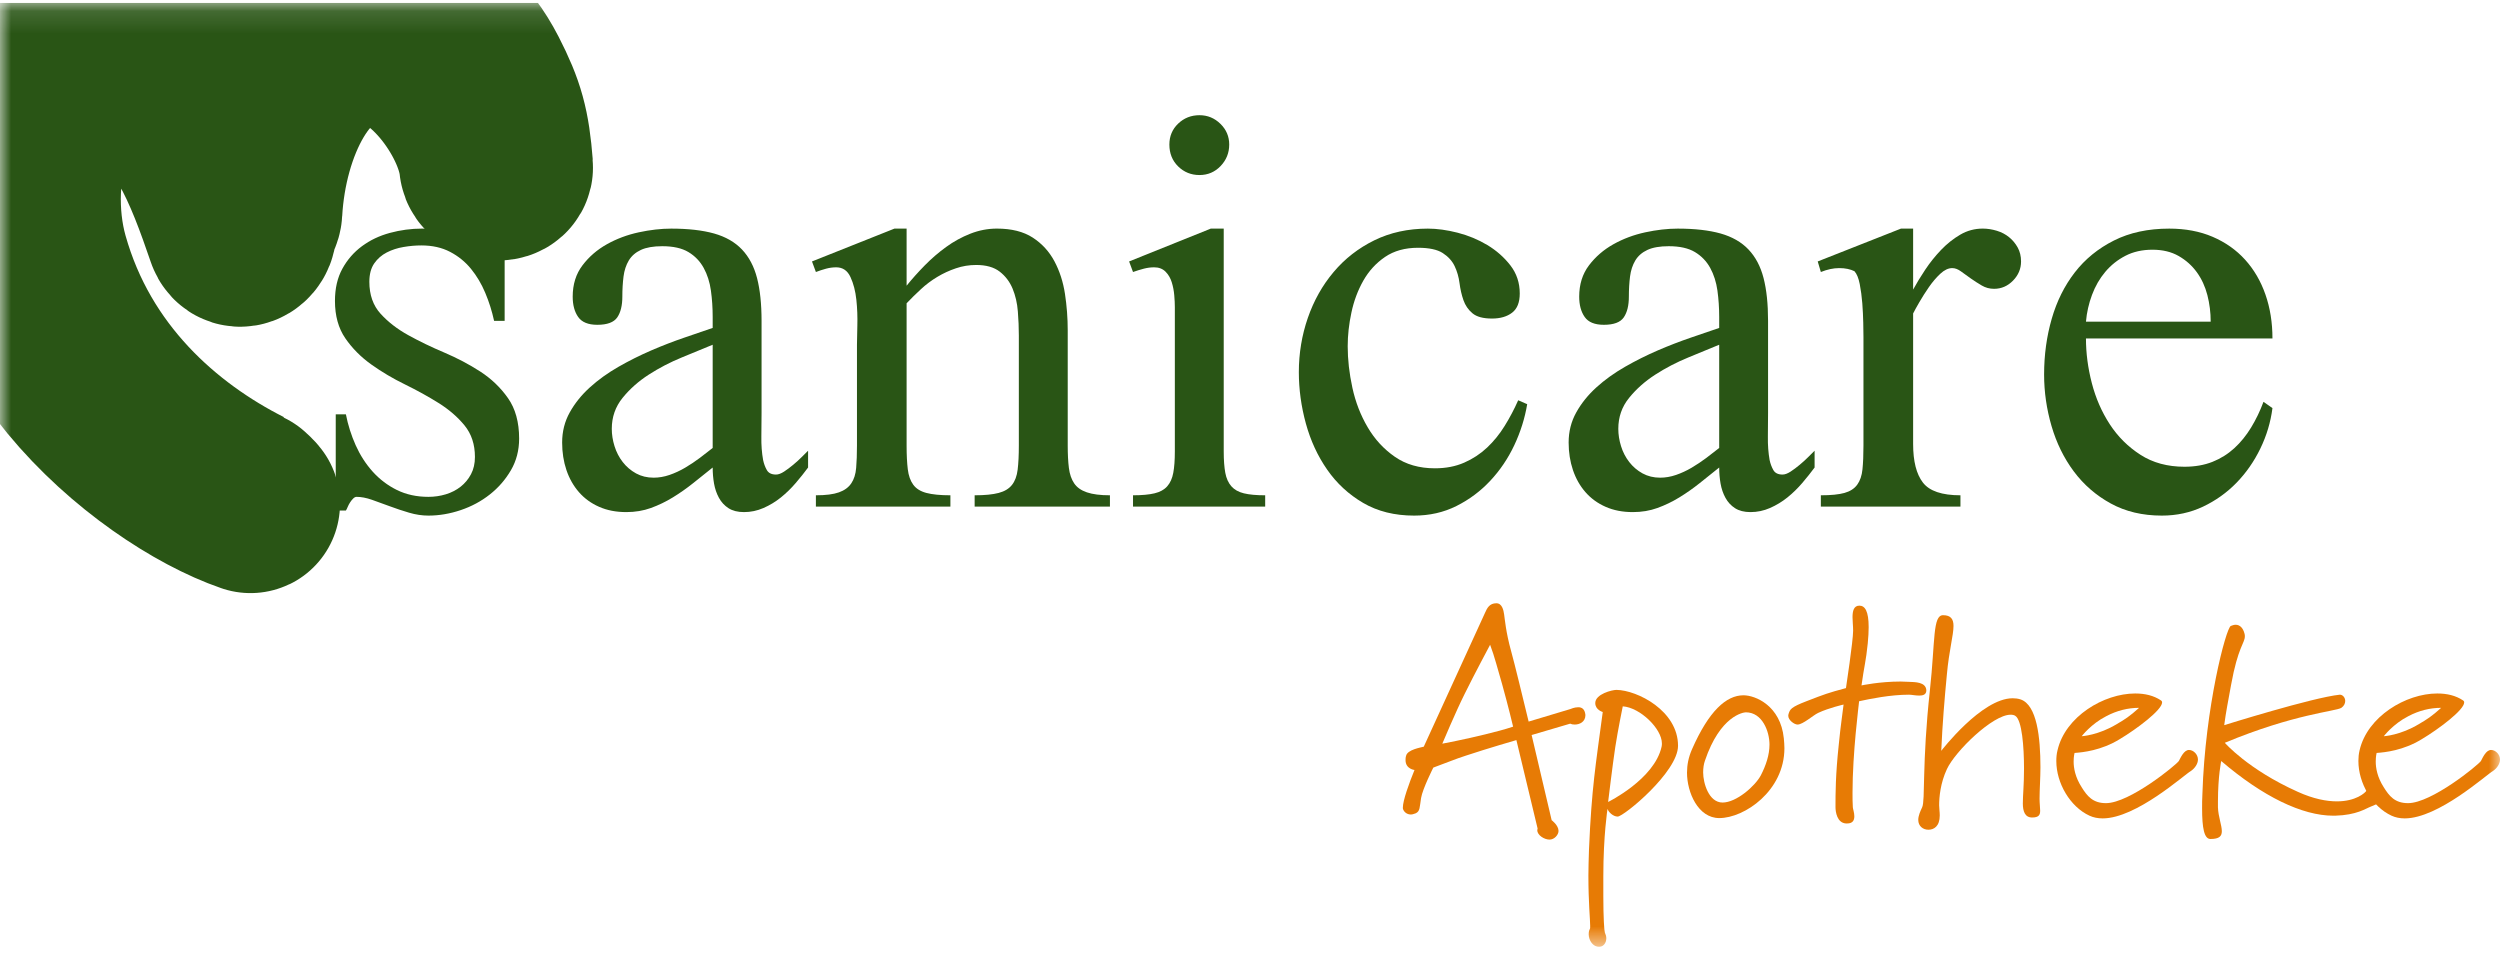 <svg xmlns="http://www.w3.org/2000/svg" width="112" height="43" viewBox="0 0 112 43" fill="none"><g clip-path="url(#clip0_70_264)"><mask id="mask0_70_264" style="mask-type:luminance" maskUnits="userSpaceOnUse" x="0" y="0" width="112" height="43"><path d="M0 0.125H112V42.42H0V0.125Z" fill="white"></path></mask><g mask="url(#mask0_70_264)"><path d="M23.257 19.648C23.257 20.174 23.134 20.647 22.889 21.067C22.643 21.488 22.328 21.85 21.943 22.153C21.558 22.457 21.122 22.691 20.638 22.854C20.153 23.017 19.671 23.099 19.193 23.099C18.912 23.099 18.623 23.056 18.325 22.968C18.028 22.88 17.739 22.784 17.458 22.679C17.178 22.574 16.912 22.477 16.661 22.39C16.41 22.302 16.18 22.259 15.969 22.259C15.922 22.259 15.873 22.285 15.82 22.337C15.768 22.39 15.721 22.448 15.68 22.513C15.639 22.577 15.604 22.644 15.575 22.714C15.546 22.784 15.52 22.837 15.496 22.872H15.041V18.562H15.496C15.59 19.041 15.736 19.502 15.934 19.946C16.133 20.39 16.387 20.784 16.696 21.129C17.006 21.473 17.368 21.748 17.782 21.952C18.197 22.156 18.667 22.259 19.193 22.259C19.461 22.259 19.721 22.221 19.972 22.145C20.223 22.069 20.445 21.955 20.638 21.803C20.83 21.651 20.985 21.465 21.102 21.242C21.219 21.021 21.277 20.764 21.277 20.472C21.277 19.911 21.122 19.441 20.813 19.061C20.503 18.682 20.115 18.346 19.648 18.054C19.181 17.762 18.678 17.485 18.142 17.222C17.604 16.959 17.102 16.662 16.635 16.329C16.168 15.996 15.779 15.605 15.47 15.155C15.161 14.706 15.006 14.148 15.006 13.482C15.006 12.922 15.117 12.44 15.339 12.037C15.56 11.634 15.852 11.299 16.215 11.03C16.576 10.761 16.994 10.563 17.467 10.434C17.94 10.306 18.422 10.241 18.912 10.241C19.146 10.241 19.373 10.265 19.595 10.311C19.817 10.358 20.039 10.414 20.261 10.478C20.483 10.542 20.702 10.598 20.918 10.644C21.134 10.691 21.353 10.714 21.575 10.714C21.715 10.714 21.829 10.668 21.916 10.574C22.004 10.481 22.077 10.37 22.136 10.241H22.608V14.376H22.136C22.042 13.944 21.91 13.526 21.741 13.123C21.572 12.72 21.359 12.361 21.102 12.046C20.845 11.73 20.533 11.476 20.165 11.284C19.797 11.091 19.368 10.995 18.877 10.995C18.62 10.995 18.354 11.018 18.08 11.065C17.806 11.111 17.555 11.193 17.327 11.31C17.099 11.427 16.912 11.59 16.766 11.8C16.62 12.011 16.547 12.285 16.547 12.624C16.547 13.208 16.714 13.684 17.047 14.052C17.379 14.419 17.794 14.741 18.29 15.015C18.787 15.29 19.324 15.549 19.902 15.794C20.48 16.04 21.017 16.323 21.514 16.644C22.01 16.965 22.425 17.362 22.757 17.835C23.09 18.308 23.257 18.913 23.257 19.648Z" fill="#295515"></path><path d="M31.928 15.444C31.531 15.608 31.07 15.798 30.544 16.014C30.018 16.23 29.525 16.487 29.064 16.784C28.602 17.082 28.211 17.43 27.89 17.827C27.569 18.224 27.408 18.685 27.408 19.211C27.408 19.468 27.449 19.727 27.531 19.99C27.613 20.253 27.735 20.489 27.899 20.7C28.062 20.91 28.261 21.079 28.494 21.208C28.728 21.336 28.991 21.4 29.283 21.4C29.516 21.4 29.753 21.36 29.992 21.278C30.231 21.196 30.465 21.088 30.693 20.954C30.921 20.82 31.14 20.673 31.35 20.516C31.56 20.358 31.753 20.209 31.928 20.069V15.444ZM36.202 20.945C36.039 21.167 35.855 21.398 35.65 21.637C35.446 21.876 35.224 22.092 34.985 22.285C34.745 22.478 34.486 22.635 34.205 22.758C33.925 22.881 33.633 22.942 33.329 22.942C33.049 22.942 32.818 22.883 32.637 22.767C32.456 22.65 32.313 22.495 32.208 22.302C32.103 22.11 32.03 21.897 31.989 21.663C31.948 21.43 31.928 21.19 31.928 20.945C31.636 21.179 31.344 21.412 31.052 21.646C30.76 21.879 30.456 22.092 30.141 22.285C29.826 22.478 29.499 22.635 29.16 22.758C28.821 22.881 28.453 22.942 28.056 22.942C27.601 22.942 27.195 22.863 26.839 22.705C26.483 22.548 26.182 22.329 25.937 22.049C25.692 21.768 25.505 21.438 25.376 21.059C25.248 20.679 25.184 20.268 25.184 19.824C25.184 19.333 25.297 18.884 25.525 18.475C25.753 18.066 26.053 17.693 26.427 17.354C26.801 17.015 27.227 16.709 27.706 16.434C28.185 16.16 28.675 15.915 29.178 15.698C29.68 15.482 30.17 15.293 30.649 15.129C31.128 14.966 31.554 14.82 31.928 14.691V14.2C31.928 13.792 31.902 13.398 31.849 13.018C31.797 12.639 31.688 12.3 31.525 12.002C31.361 11.704 31.134 11.468 30.842 11.293C30.55 11.117 30.159 11.03 29.668 11.03C29.271 11.03 28.953 11.085 28.713 11.196C28.474 11.307 28.293 11.465 28.17 11.669C28.048 11.874 27.969 12.113 27.934 12.387C27.899 12.662 27.881 12.963 27.881 13.29C27.881 13.687 27.805 13.996 27.654 14.218C27.502 14.44 27.204 14.551 26.76 14.551C26.351 14.551 26.065 14.434 25.902 14.2C25.738 13.967 25.657 13.664 25.657 13.29C25.657 12.741 25.802 12.274 26.095 11.888C26.386 11.503 26.751 11.187 27.189 10.942C27.627 10.697 28.103 10.519 28.617 10.408C29.131 10.297 29.616 10.242 30.071 10.242C30.83 10.242 31.469 10.315 31.989 10.46C32.509 10.607 32.926 10.846 33.242 11.179C33.557 11.512 33.782 11.938 33.916 12.458C34.05 12.977 34.118 13.617 34.118 14.376V18.492C34.118 18.831 34.115 19.187 34.109 19.561C34.103 19.935 34.129 20.285 34.188 20.612C34.223 20.776 34.278 20.925 34.354 21.059C34.43 21.193 34.567 21.26 34.766 21.26C34.871 21.26 34.99 21.216 35.125 21.129C35.259 21.041 35.396 20.939 35.536 20.822C35.677 20.706 35.808 20.586 35.931 20.463L36.202 20.192V20.945Z" fill="#295515"></path><path d="M43.664 22.697V22.189C44.12 22.189 44.479 22.153 44.742 22.083C45.005 22.013 45.203 21.894 45.337 21.724C45.471 21.555 45.556 21.327 45.591 21.041C45.626 20.755 45.644 20.396 45.644 19.964V15.024C45.644 14.685 45.629 14.329 45.6 13.955C45.571 13.582 45.492 13.24 45.364 12.93C45.235 12.621 45.042 12.367 44.785 12.168C44.529 11.97 44.178 11.871 43.734 11.871C43.419 11.871 43.115 11.92 42.824 12.02C42.531 12.119 42.254 12.247 41.991 12.405C41.729 12.562 41.483 12.746 41.256 12.957C41.028 13.167 40.815 13.377 40.616 13.587V19.964C40.616 20.384 40.634 20.738 40.669 21.024C40.704 21.31 40.785 21.54 40.914 21.715C41.042 21.891 41.238 22.013 41.501 22.083C41.764 22.153 42.123 22.189 42.578 22.189V22.697H36.552V22.189C36.996 22.189 37.34 22.145 37.586 22.057C37.831 21.97 38.015 21.835 38.137 21.654C38.26 21.473 38.333 21.243 38.356 20.962C38.38 20.682 38.392 20.349 38.392 19.964V15.444C38.392 15.258 38.397 14.971 38.409 14.586C38.42 14.2 38.406 13.815 38.365 13.43C38.324 13.044 38.237 12.706 38.102 12.414C37.968 12.122 37.755 11.976 37.463 11.976C37.311 11.976 37.159 11.996 37.008 12.037C36.856 12.078 36.704 12.128 36.552 12.186L36.377 11.713L40.073 10.241H40.616V12.799C40.861 12.495 41.133 12.192 41.431 11.888C41.729 11.585 42.047 11.31 42.386 11.065C42.724 10.819 43.086 10.621 43.472 10.469C43.857 10.318 44.254 10.241 44.663 10.241C45.317 10.241 45.851 10.376 46.266 10.644C46.68 10.913 47.004 11.266 47.238 11.704C47.471 12.142 47.629 12.63 47.711 13.167C47.792 13.704 47.834 14.247 47.834 14.796V19.964C47.834 20.349 47.851 20.682 47.886 20.962C47.921 21.243 48 21.473 48.123 21.654C48.245 21.835 48.435 21.97 48.692 22.057C48.949 22.145 49.293 22.189 49.725 22.189V22.697H43.664Z" fill="#295515"></path><path d="M55.069 6.475C55.069 6.849 54.94 7.17 54.683 7.439C54.426 7.707 54.111 7.842 53.737 7.842C53.363 7.842 53.045 7.713 52.782 7.456C52.52 7.199 52.388 6.872 52.388 6.475C52.388 6.102 52.52 5.789 52.782 5.538C53.045 5.287 53.363 5.161 53.737 5.161C54.099 5.161 54.412 5.29 54.674 5.547C54.937 5.804 55.069 6.113 55.069 6.475ZM50.759 22.697V22.189C51.156 22.189 51.477 22.16 51.723 22.101C51.968 22.043 52.158 21.938 52.292 21.786C52.426 21.634 52.517 21.433 52.563 21.181C52.61 20.93 52.633 20.612 52.633 20.227V13.762C52.633 13.611 52.625 13.433 52.607 13.228C52.59 13.024 52.552 12.828 52.493 12.641C52.435 12.455 52.342 12.297 52.213 12.168C52.084 12.04 51.915 11.976 51.705 11.976C51.553 11.976 51.399 11.996 51.241 12.037C51.083 12.078 50.923 12.128 50.759 12.186L50.584 11.713L54.245 10.241H54.823V20.227C54.823 20.612 54.847 20.93 54.893 21.181C54.94 21.433 55.031 21.634 55.165 21.786C55.299 21.938 55.486 22.043 55.725 22.101C55.965 22.16 56.283 22.189 56.68 22.189V22.697H50.759Z" fill="#295515"></path><path d="M68.418 18.107C68.313 18.738 68.12 19.351 67.84 19.946C67.559 20.542 67.2 21.073 66.762 21.54C66.324 22.008 65.819 22.384 65.247 22.67C64.675 22.956 64.044 23.099 63.355 23.099C62.479 23.099 61.717 22.91 61.069 22.53C60.421 22.151 59.884 21.654 59.458 21.041C59.031 20.428 58.713 19.739 58.503 18.974C58.293 18.209 58.188 17.441 58.188 16.671C58.188 15.83 58.322 15.021 58.59 14.244C58.859 13.468 59.244 12.781 59.747 12.186C60.248 11.59 60.856 11.117 61.568 10.767C62.281 10.417 63.081 10.242 63.968 10.242C64.377 10.242 64.821 10.303 65.3 10.425C65.778 10.548 66.222 10.732 66.631 10.977C67.04 11.223 67.384 11.526 67.665 11.888C67.945 12.25 68.085 12.671 68.085 13.149C68.085 13.547 67.971 13.833 67.743 14.008C67.516 14.183 67.215 14.271 66.841 14.271C66.444 14.271 66.152 14.192 65.965 14.034C65.778 13.877 65.644 13.681 65.562 13.447C65.481 13.214 65.422 12.96 65.387 12.685C65.352 12.411 65.279 12.157 65.168 11.923C65.057 11.69 64.879 11.494 64.634 11.336C64.389 11.179 64.021 11.1 63.53 11.1C62.946 11.1 62.453 11.237 62.05 11.511C61.647 11.786 61.323 12.139 61.078 12.571C60.833 13.004 60.654 13.479 60.544 13.999C60.432 14.519 60.377 15.024 60.377 15.514C60.377 16.11 60.447 16.729 60.587 17.371C60.727 18.014 60.955 18.603 61.271 19.14C61.586 19.678 61.992 20.119 62.488 20.463C62.984 20.808 63.583 20.98 64.284 20.98C64.774 20.98 65.212 20.895 65.597 20.726C65.983 20.557 66.324 20.332 66.622 20.052C66.92 19.771 67.183 19.447 67.41 19.079C67.638 18.711 67.84 18.329 68.015 17.932L68.418 18.107Z" fill="#295515"></path><path d="M77.02 15.444C76.623 15.608 76.161 15.798 75.636 16.014C75.11 16.23 74.617 16.487 74.156 16.784C73.694 17.082 73.303 17.43 72.982 17.827C72.66 18.224 72.5 18.685 72.5 19.211C72.5 19.468 72.541 19.727 72.623 19.99C72.704 20.253 72.827 20.489 72.991 20.7C73.154 20.91 73.352 21.079 73.586 21.208C73.82 21.336 74.082 21.4 74.375 21.4C74.608 21.4 74.844 21.36 75.084 21.278C75.323 21.196 75.557 21.088 75.785 20.954C76.012 20.82 76.231 20.673 76.442 20.516C76.652 20.358 76.845 20.209 77.02 20.069V15.444ZM81.294 20.945C81.13 21.167 80.946 21.398 80.742 21.637C80.538 21.876 80.316 22.092 80.077 22.285C79.837 22.478 79.577 22.635 79.297 22.758C79.017 22.881 78.725 22.942 78.421 22.942C78.141 22.942 77.91 22.883 77.729 22.767C77.548 22.65 77.405 22.495 77.3 22.302C77.195 22.11 77.122 21.897 77.081 21.663C77.04 21.43 77.02 21.19 77.02 20.945C76.728 21.179 76.436 21.412 76.144 21.646C75.852 21.879 75.548 22.092 75.233 22.285C74.918 22.478 74.591 22.635 74.252 22.758C73.913 22.881 73.545 22.942 73.148 22.942C72.693 22.942 72.287 22.863 71.931 22.705C71.574 22.548 71.274 22.329 71.029 22.049C70.783 21.768 70.596 21.438 70.468 21.059C70.34 20.679 70.275 20.268 70.275 19.824C70.275 19.333 70.389 18.884 70.617 18.475C70.845 18.066 71.145 17.693 71.519 17.354C71.893 17.015 72.319 16.709 72.798 16.434C73.277 16.16 73.767 15.915 74.269 15.698C74.771 15.482 75.262 15.293 75.741 15.129C76.22 14.966 76.646 14.82 77.02 14.691V14.2C77.02 13.792 76.993 13.398 76.941 13.018C76.888 12.639 76.78 12.3 76.617 12.002C76.453 11.704 76.225 11.468 75.934 11.293C75.641 11.117 75.25 11.03 74.76 11.03C74.363 11.03 74.044 11.085 73.805 11.196C73.566 11.307 73.385 11.465 73.262 11.669C73.139 11.874 73.061 12.113 73.026 12.387C72.991 12.662 72.973 12.963 72.973 13.29C72.973 13.687 72.897 13.996 72.745 14.218C72.593 14.44 72.296 14.551 71.852 14.551C71.443 14.551 71.157 14.434 70.994 14.2C70.83 13.967 70.748 13.664 70.748 13.29C70.748 12.741 70.894 12.274 71.186 11.888C71.478 11.503 71.843 11.187 72.281 10.942C72.719 10.697 73.195 10.519 73.709 10.408C74.223 10.297 74.707 10.242 75.163 10.242C75.922 10.242 76.561 10.315 77.081 10.46C77.6 10.607 78.018 10.846 78.334 11.179C78.649 11.512 78.874 11.938 79.008 12.458C79.142 12.977 79.209 13.617 79.209 14.376V18.492C79.209 18.831 79.206 19.187 79.201 19.561C79.195 19.935 79.221 20.285 79.279 20.612C79.314 20.776 79.37 20.925 79.446 21.059C79.522 21.193 79.659 21.26 79.858 21.26C79.963 21.26 80.082 21.216 80.217 21.129C80.351 21.041 80.488 20.939 80.628 20.822C80.768 20.706 80.9 20.586 81.022 20.463L81.294 20.192V20.945Z" fill="#295515"></path><path d="M90.543 11.713C90.543 12.04 90.423 12.326 90.184 12.571C89.944 12.817 89.661 12.939 89.334 12.939C89.135 12.939 88.951 12.89 88.782 12.79C88.613 12.691 88.449 12.586 88.292 12.475C88.134 12.364 87.988 12.259 87.854 12.16C87.719 12.061 87.588 12.011 87.46 12.011C87.284 12.011 87.106 12.096 86.925 12.265C86.744 12.434 86.575 12.633 86.417 12.86C86.26 13.088 86.117 13.313 85.988 13.535C85.86 13.757 85.766 13.926 85.708 14.043V19.894C85.708 20.665 85.854 21.24 86.146 21.619C86.438 21.999 86.998 22.189 87.828 22.189V22.697H81.574V22.189C82.029 22.189 82.382 22.154 82.634 22.083C82.885 22.013 83.074 21.891 83.203 21.715C83.331 21.54 83.41 21.31 83.439 21.024C83.468 20.738 83.483 20.384 83.483 19.964V15.094C83.483 14.954 83.48 14.744 83.474 14.463C83.468 14.183 83.454 13.891 83.431 13.587C83.407 13.284 83.369 12.998 83.317 12.729C83.264 12.46 83.185 12.268 83.08 12.151C82.893 12.058 82.666 12.011 82.397 12.011C82.14 12.011 81.865 12.069 81.574 12.186L81.434 11.713L85.165 10.241H85.708V12.974C85.86 12.694 86.041 12.396 86.251 12.081C86.461 11.765 86.698 11.471 86.96 11.196C87.223 10.922 87.509 10.694 87.819 10.513C88.128 10.332 88.464 10.241 88.826 10.241C89.036 10.241 89.246 10.274 89.457 10.338C89.667 10.402 89.851 10.498 90.008 10.627C90.166 10.755 90.294 10.91 90.394 11.091C90.493 11.272 90.543 11.479 90.543 11.713Z" fill="#295515"></path><path d="M99.039 14.411C99.039 14.002 98.989 13.605 98.89 13.219C98.79 12.834 98.633 12.492 98.417 12.195C98.201 11.897 97.929 11.655 97.602 11.468C97.275 11.281 96.884 11.187 96.429 11.187C95.973 11.187 95.57 11.278 95.22 11.459C94.87 11.64 94.569 11.879 94.318 12.177C94.066 12.475 93.868 12.82 93.722 13.211C93.576 13.602 93.486 14.002 93.451 14.411H99.039ZM101.806 18.282C101.725 18.913 101.544 19.517 101.263 20.095C100.983 20.673 100.627 21.184 100.195 21.628C99.763 22.072 99.263 22.428 98.697 22.697C98.13 22.965 97.515 23.099 96.849 23.099C95.984 23.099 95.222 22.918 94.563 22.556C93.903 22.195 93.351 21.715 92.907 21.12C92.463 20.524 92.131 19.847 91.909 19.088C91.687 18.329 91.576 17.558 91.576 16.776C91.576 15.9 91.69 15.068 91.918 14.279C92.145 13.491 92.49 12.799 92.951 12.204C93.412 11.608 93.996 11.132 94.703 10.776C95.409 10.42 96.236 10.242 97.182 10.242C97.906 10.242 98.554 10.364 99.126 10.609C99.698 10.855 100.183 11.196 100.58 11.634C100.977 12.072 101.281 12.592 101.491 13.193C101.701 13.795 101.806 14.452 101.806 15.164H93.451C93.451 15.818 93.538 16.484 93.713 17.161C93.888 17.838 94.157 18.454 94.519 19.009C94.881 19.564 95.339 20.019 95.894 20.375C96.449 20.732 97.106 20.91 97.865 20.91C98.332 20.91 98.75 20.837 99.118 20.691C99.485 20.545 99.812 20.34 100.099 20.078C100.385 19.815 100.635 19.506 100.852 19.149C101.068 18.793 101.252 18.411 101.404 18.002L101.806 18.282Z" fill="#295515"></path><path d="M10.912 22.256C7.201 20.382 3.282 17.007 1.771 11.628C0.668 7.7 2.125 2.203 5.954 3.573C8.395 4.446 9.564 7.601 10.541 10.449C10.679 10.85 11.178 10.552 11.06 10.136C11.014 9.974 10.964 9.812 10.915 9.649C11.024 9.852 11.319 9.779 11.337 9.455C11.549 5.639 13.43 1.644 16.513 1.575C19.095 1.517 21.647 5.094 21.883 7.39C21.916 7.711 22.593 7.786 22.568 7.464C22.433 5.735 22.216 4.933 21.469 3.475C18.048 -3.2 9.774 1.719 10.872 9.464C10.876 9.491 10.878 9.512 10.881 9.536C9.875 6.289 8.129 2.504 5.373 2.102C3.354 1.807 1.169 3.909 0.519 6.483C-1.454 14.298 6.645 20.993 11.222 22.571C11.3 22.598 10.955 22.277 10.912 22.256Z" fill="#295515"></path><path d="M10.912 22.256C7.201 20.382 3.282 17.007 1.771 11.628C0.668 7.7 2.125 2.203 5.954 3.573C8.395 4.446 9.564 7.601 10.541 10.449C10.679 10.85 11.178 10.552 11.06 10.136C11.014 9.974 10.964 9.812 10.915 9.649C11.024 9.852 11.319 9.779 11.337 9.455C11.549 5.639 13.43 1.644 16.513 1.575C19.095 1.517 21.647 5.094 21.883 7.39C21.916 7.711 22.593 7.786 22.568 7.464C22.433 5.735 22.216 4.933 21.469 3.475C18.048 -3.2 9.774 1.719 10.872 9.464C10.876 9.491 10.878 9.512 10.881 9.536C9.875 6.289 8.129 2.504 5.373 2.102C3.354 1.807 1.169 3.909 0.519 6.483C-1.454 14.298 6.645 20.993 11.222 22.571C11.3 22.598 10.955 22.277 10.912 22.256Z" stroke="#295515" stroke-width="8" stroke-miterlimit="10"></path><path d="M67.292 30.64C67.105 30.011 66.957 29.408 66.757 28.886C66.757 28.886 66.034 30.238 65.619 31.082C65.217 31.885 64.615 33.317 64.615 33.317C64.615 33.317 65.672 33.116 66.529 32.902C67.011 32.782 67.386 32.688 67.787 32.554C67.787 32.554 67.586 31.697 67.292 30.64ZM70.545 32.46C70.465 32.46 70.397 32.447 70.344 32.42L68.617 32.929L69.514 36.744C69.514 36.744 69.822 36.971 69.822 37.226C69.822 37.4 69.635 37.614 69.42 37.614C69.179 37.614 68.871 37.413 68.871 37.199C68.871 37.186 68.871 37.172 68.885 37.119L67.934 33.156C67.934 33.156 66.636 33.531 65.672 33.852C65.204 34 64.735 34.2 64.213 34.388C64.213 34.388 63.731 35.338 63.664 35.753C63.597 36.168 63.624 36.342 63.423 36.436C63.343 36.463 63.276 36.49 63.209 36.49C63.048 36.49 62.915 36.396 62.861 36.262C62.848 36.235 62.848 36.209 62.848 36.182C62.848 35.86 63.129 35.084 63.37 34.495C63.37 34.495 62.968 34.455 62.968 34.053C62.968 34 62.968 33.933 62.995 33.852C63.062 33.585 63.638 33.491 63.785 33.451L66.529 27.454C66.623 27.24 66.73 27.026 67.038 27.026C67.292 27.026 67.359 27.333 67.386 27.534C67.412 27.708 67.466 28.337 67.694 29.154C67.868 29.783 68.229 31.282 68.483 32.327L70.357 31.764C70.357 31.764 70.531 31.684 70.705 31.684C70.853 31.684 71 31.751 71.027 32.032C71.027 32.34 70.772 32.46 70.545 32.46Z" fill="#E77B05"></path><path d="M72.7 31.644C72.7 31.644 72.485 32.688 72.365 33.464C72.245 34.254 72.044 35.928 72.044 35.928C72.044 35.928 74.119 34.91 74.44 33.451C74.453 33.384 74.453 33.357 74.453 33.304C74.453 32.648 73.476 31.697 72.7 31.644ZM72.472 36.583C72.271 36.583 72.057 36.383 72.017 36.235C72.017 36.235 71.829 37.427 71.829 39.261V40.144C71.829 41.108 71.87 41.71 71.897 41.777C71.937 41.871 71.963 41.951 71.963 42.032C71.963 42.259 71.816 42.42 71.642 42.42C71.361 42.42 71.174 42.125 71.174 41.858C71.174 41.764 71.187 41.684 71.227 41.617C71.24 41.603 71.24 41.563 71.24 41.483C71.24 41.188 71.16 40.439 71.16 39.221C71.16 38.873 71.174 38.484 71.187 38.056C71.307 35.272 71.481 34.321 71.803 31.898C71.803 31.898 71.468 31.805 71.468 31.497C71.468 31.095 72.218 30.907 72.418 30.907C73.356 30.921 75.176 31.845 75.176 33.411C75.176 34.589 72.74 36.583 72.472 36.583Z" fill="#E77B05"></path><path d="M76.381 34.08C76.328 34.227 76.301 34.415 76.301 34.602C76.301 35.084 76.555 35.954 77.171 35.954C77.787 35.954 78.63 35.218 78.885 34.736C79.112 34.294 79.273 33.826 79.273 33.357C79.273 32.768 78.951 31.912 78.215 31.912C78.108 31.912 77.064 32.059 76.381 34.08ZM77.024 36.65C76.073 36.65 75.578 35.499 75.578 34.616C75.578 34.268 75.645 33.92 75.806 33.558C76.555 31.858 77.332 31.149 78.108 31.149C78.644 31.149 79.768 31.617 79.915 33.076C79.929 33.237 79.942 33.371 79.942 33.518C79.942 35.432 78.148 36.65 77.024 36.65Z" fill="#E77B05"></path><path d="M85.978 31.162C85.818 31.162 85.63 31.122 85.523 31.122C84.693 31.122 83.77 31.309 83.288 31.416C83.274 31.577 82.993 33.732 82.993 35.512C82.993 35.74 82.993 35.968 83.007 36.168C83.007 36.222 83.074 36.409 83.074 36.57C83.074 36.744 83.007 36.891 82.752 36.891H82.699C82.297 36.864 82.23 36.369 82.23 36.155C82.23 35.553 82.23 34.723 82.377 33.357C82.471 32.407 82.525 32.139 82.592 31.564C82.592 31.564 81.936 31.711 81.454 31.938C81.226 32.045 80.771 32.46 80.53 32.46C80.383 32.46 80.115 32.26 80.115 32.072C80.115 32.045 80.115 32.019 80.129 31.979C80.195 31.778 80.222 31.684 80.959 31.403C81.722 31.108 81.896 31.041 82.699 30.827C82.699 30.827 83.02 28.712 83.02 28.257C83.02 28.029 82.993 27.842 82.993 27.655C82.993 27.374 83.047 27.133 83.301 27.133C83.555 27.133 83.716 27.387 83.716 28.096C83.716 28.297 83.703 28.538 83.676 28.819C83.596 29.622 83.515 29.837 83.395 30.707C83.395 30.707 84.198 30.533 85.148 30.533C85.269 30.533 85.389 30.546 85.51 30.546C85.791 30.559 86.273 30.546 86.3 30.921C86.3 31.122 86.152 31.162 85.978 31.162Z" fill="#E77B05"></path><path d="M91.372 35.78C91.372 35.994 91.399 36.182 91.399 36.316C91.399 36.503 91.346 36.624 91.038 36.624C90.716 36.624 90.623 36.342 90.623 35.994C90.623 35.62 90.676 35.164 90.676 34.442C90.676 33.438 90.582 32.26 90.288 32.072C90.234 32.032 90.154 32.019 90.074 32.019C89.271 32.019 87.597 33.652 87.222 34.455C86.928 35.084 86.874 35.713 86.874 36.075C86.874 36.222 86.901 36.369 86.901 36.53C86.901 37.025 86.634 37.172 86.393 37.172C86.152 37.172 85.938 37.012 85.938 36.731C85.938 36.543 86.031 36.342 86.112 36.168C86.259 35.861 86.098 34.227 86.46 30.921C86.701 28.712 86.58 27.561 87.049 27.561C87.397 27.561 87.517 27.735 87.517 28.043C87.517 28.458 87.316 29.154 87.222 30.198C87.115 31.309 87.022 32.42 86.968 33.638C86.968 33.638 88.775 31.282 90.168 31.282C90.288 31.282 90.409 31.296 90.529 31.336C91.252 31.59 91.412 33.023 91.412 34.375C91.412 34.83 91.372 35.392 91.372 35.78Z" fill="#E77B05"></path><path d="M94.359 32.086C93.676 32.434 93.261 32.983 93.261 32.983C93.261 32.983 94.01 32.942 94.841 32.434C95.189 32.233 95.416 32.086 95.831 31.711C95.336 31.711 94.841 31.831 94.359 32.086ZM98.16 34.535C97.866 34.696 95.711 36.664 94.198 36.664C93.984 36.664 93.783 36.624 93.609 36.543C92.739 36.142 92.123 35.084 92.123 34.094C92.123 33.933 92.136 33.772 92.177 33.612C92.525 32.099 94.251 31.068 95.657 31.068C96.099 31.068 96.487 31.162 96.808 31.376C96.848 31.403 96.862 31.43 96.862 31.47C96.862 31.805 95.724 32.661 94.961 33.116C94.131 33.625 93.314 33.705 92.94 33.732C92.94 33.732 92.899 33.879 92.899 34.12C92.899 34.401 92.966 34.816 93.261 35.272C93.502 35.66 93.756 35.981 94.345 35.981C95.403 35.981 97.478 34.281 97.611 34.094C97.692 33.946 97.839 33.598 98.067 33.598C98.267 33.598 98.468 33.799 98.468 34.027C98.468 34.214 98.334 34.415 98.16 34.535Z" fill="#E77B05"></path><path d="M106.231 36.128C105.977 36.222 105.588 36.517 104.611 36.543H104.531C103.139 36.543 101.372 35.687 99.511 34.094C99.511 34.094 99.364 34.763 99.364 35.914V36.168C99.377 36.583 99.538 36.972 99.538 37.239C99.538 37.454 99.431 37.587 99.029 37.587C98.748 37.587 98.654 37.105 98.654 36.209C98.654 36.008 98.654 35.794 98.668 35.566C98.788 31.684 99.725 28.137 99.939 28.043C100.006 28.016 100.087 27.989 100.154 27.989C100.341 27.989 100.488 28.123 100.555 28.391C100.569 28.431 100.569 28.471 100.569 28.511C100.569 28.806 100.261 28.98 99.953 30.68C99.819 31.43 99.725 31.871 99.645 32.487C99.645 32.487 103.621 31.242 104.825 31.122C104.959 31.122 105.066 31.256 105.066 31.403C105.066 31.51 105.013 31.631 104.892 31.711C104.638 31.871 102.791 31.979 99.672 33.277C99.672 33.277 100.702 34.468 102.938 35.472C103.647 35.794 104.236 35.901 104.692 35.901C105.535 35.901 105.963 35.526 106.03 35.405C106.097 35.298 106.258 35.218 106.405 35.218C106.592 35.218 106.78 35.325 106.807 35.62C106.807 35.874 106.512 36.021 106.231 36.128Z" fill="#E77B05"></path><path d="M107.892 32.086C107.209 32.434 106.794 32.983 106.794 32.983C106.794 32.983 107.544 32.942 108.374 32.434C108.722 32.233 108.949 32.086 109.364 31.711C108.869 31.711 108.374 31.831 107.892 32.086ZM111.693 34.535C111.399 34.696 109.244 36.664 107.731 36.664C107.517 36.664 107.316 36.624 107.142 36.543C106.272 36.142 105.656 35.084 105.656 34.094C105.656 33.933 105.67 33.772 105.71 33.612C106.058 32.099 107.785 31.068 109.19 31.068C109.632 31.068 110.02 31.162 110.341 31.376C110.382 31.403 110.395 31.43 110.395 31.47C110.395 31.805 109.257 32.661 108.494 33.116C107.664 33.625 106.848 33.705 106.473 33.732C106.473 33.732 106.433 33.879 106.433 34.12C106.433 34.401 106.5 34.816 106.794 35.272C107.035 35.66 107.289 35.981 107.878 35.981C108.936 35.981 111.011 34.281 111.145 34.094C111.225 33.946 111.372 33.598 111.6 33.598C111.801 33.598 112.001 33.799 112.001 34.027C112.001 34.214 111.867 34.415 111.693 34.535Z" fill="#E77B05"></path></g></g><defs><clipPath id="clip0_70_264"><rect width="112" height="42.294" fill="white" transform="translate(0 0.125)"></rect></clipPath></defs></svg>